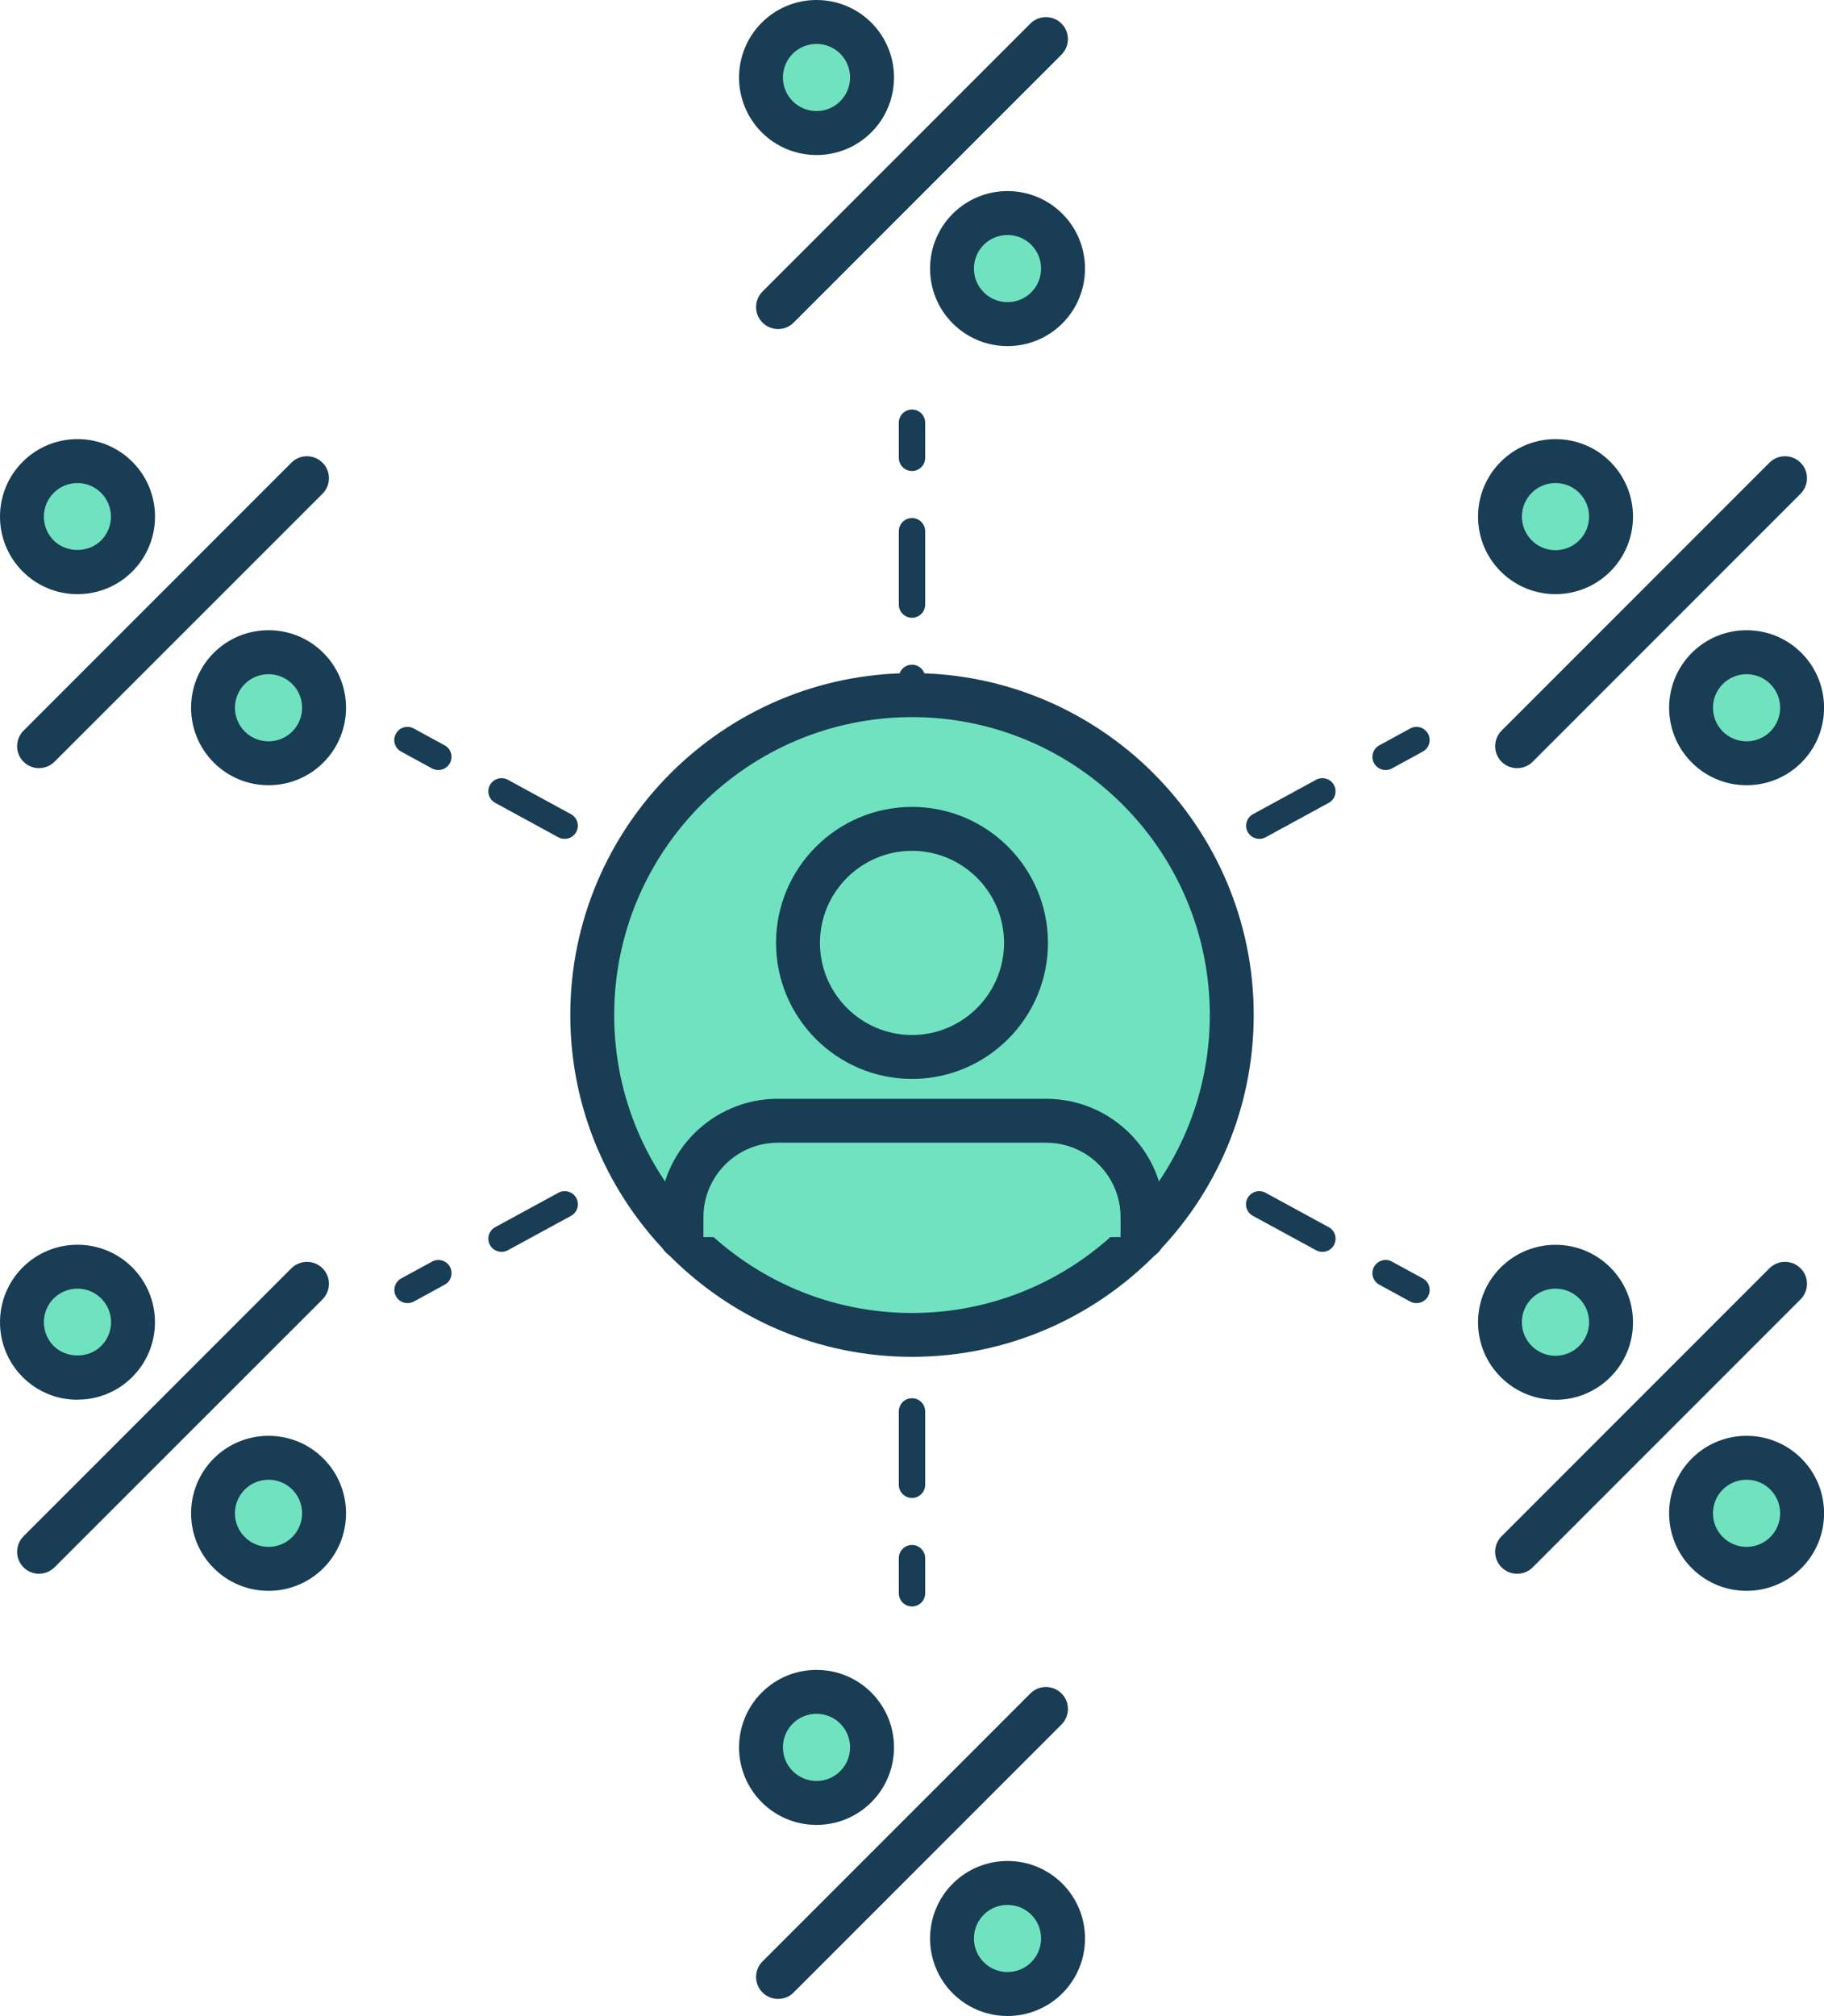<?xml version="1.0" encoding="UTF-8"?>
<svg id="Capa_2" data-name="Capa 2" xmlns="http://www.w3.org/2000/svg" viewBox="0 0 253.44 280">
  <defs>
    <style>
      .cls-1 {
        fill: #183d54;
      }

      .cls-2 {
        fill: #71e2bf;
      }
    </style>
  </defs>
  <g id="Capa_1-2" data-name="Capa 1">
    <g>
      <g>
        <g>
          <path class="cls-1" d="M126.72,65.42c-1.01,0-1.83-.82-1.83-1.83v-4.88c0-1.01.82-1.83,1.83-1.83s1.83.82,1.83,1.83v4.88c0,1.01-.82,1.83-1.83,1.83Z"/>
          <path class="cls-1" d="M126.72,208.05c-1.01,0-1.83-.82-1.83-1.83v-10.19c0-1.01.82-1.83,1.83-1.83s1.83.82,1.83,1.83v10.19c0,1.01-.82,1.83-1.83,1.83ZM126.72,187.68c-1.01,0-1.83-.82-1.83-1.83v-10.19c0-1.01.82-1.83,1.83-1.83s1.83.82,1.83,1.83v10.19c0,1.01-.82,1.83-1.83,1.83ZM126.72,167.3c-1.01,0-1.83-.82-1.83-1.83v-10.19c0-1.01.82-1.83,1.83-1.83s1.83.82,1.83,1.83v10.19c0,1.01-.82,1.83-1.83,1.83ZM126.72,146.92c-1.01,0-1.83-.82-1.83-1.83v-10.19c0-1.01.82-1.83,1.83-1.83s1.83.82,1.83,1.83v10.19c0,1.01-.82,1.83-1.83,1.83ZM126.72,126.55c-1.01,0-1.83-.82-1.83-1.83v-10.19c0-1.01.82-1.83,1.83-1.83s1.83.82,1.83,1.83v10.19c0,1.01-.82,1.83-1.83,1.83ZM126.72,106.17c-1.01,0-1.83-.82-1.83-1.83v-10.19c0-1.01.82-1.83,1.83-1.83s1.83.82,1.83,1.83v10.19c0,1.01-.82,1.83-1.83,1.83ZM126.72,85.8c-1.01,0-1.83-.82-1.83-1.83v-10.19c0-1.01.82-1.83,1.83-1.83s1.83.82,1.83,1.83v10.19c0,1.01-.82,1.83-1.83,1.83Z"/>
          <path class="cls-1" d="M126.72,223.12c-1.01,0-1.83-.82-1.83-1.83v-4.88c0-1.01.82-1.83,1.83-1.83s1.83.82,1.83,1.83v4.88c0,1.01-.82,1.83-1.83,1.83Z"/>
        </g>
        <g>
          <line class="cls-2" x1="196.82" y1="102.78" x2="56.62" y2="179.16"/>
          <g>
            <path class="cls-1" d="M192.53,106.95c-.65,0-1.28-.35-1.61-.95-.48-.89-.16-2,.73-2.48l4.29-2.34c.89-.48,2-.16,2.48.73s.16,2-.73,2.48l-4.29,2.34c-.28.15-.58.22-.88.22Z"/>
            <path class="cls-1" d="M69.69,173.87c-.65,0-1.28-.35-1.61-.95-.48-.89-.16-2,.73-2.48l8.78-4.78c.89-.48,2-.15,2.48.73.48.89.16,2-.73,2.48l-8.78,4.78c-.28.15-.58.22-.88.22ZM87.24,164.32c-.65,0-1.28-.35-1.61-.95-.48-.89-.16-2,.73-2.48l8.77-4.78c.89-.48,2-.16,2.48.73.48.89.16,2-.73,2.48l-8.77,4.78c-.28.15-.58.22-.88.22ZM104.79,154.75c-.65,0-1.28-.35-1.61-.95-.48-.89-.16-2,.73-2.48l8.77-4.78c.89-.48,2-.16,2.48.73s.16,2-.73,2.48l-8.77,4.78c-.28.15-.58.22-.88.22ZM122.33,145.19c-.65,0-1.28-.35-1.61-.95-.48-.89-.16-2,.73-2.48l8.77-4.78c.89-.48,2-.15,2.48.73.48.89.16,2-.73,2.48l-8.77,4.78c-.28.15-.58.22-.88.22ZM139.88,135.63c-.65,0-1.28-.35-1.61-.95-.48-.89-.16-2,.73-2.48l8.78-4.78c.89-.48,2-.16,2.48.73s.16,2-.73,2.48l-8.78,4.78c-.28.15-.58.22-.88.22ZM157.43,126.07c-.65,0-1.28-.35-1.61-.95-.48-.89-.16-2,.73-2.48l8.77-4.78c.89-.48,2-.15,2.48.73.48.89.16,2-.73,2.48l-8.77,4.78c-.28.15-.58.22-.88.22ZM174.98,116.51c-.65,0-1.28-.35-1.61-.95-.48-.89-.16-2,.73-2.48l8.77-4.78c.89-.48,2-.15,2.48.73.48.89.16,2-.73,2.48l-8.77,4.78c-.28.15-.58.22-.88.22Z"/>
            <path class="cls-1" d="M56.63,180.99c-.65,0-1.28-.35-1.61-.95-.48-.89-.16-2,.73-2.48l4.29-2.34c.89-.48,2-.15,2.48.73.48.89.16,2-.73,2.48l-4.29,2.34c-.28.15-.58.22-.88.22Z"/>
          </g>
        </g>
        <g>
          <line class="cls-2" x1="56.62" y1="102.78" x2="196.82" y2="179.16"/>
          <g>
            <path class="cls-1" d="M60.91,106.95c-.3,0-.6-.07-.88-.22l-4.29-2.34c-.89-.48-1.22-1.6-.73-2.48.48-.89,1.6-1.22,2.48-.73l4.29,2.34c.89.48,1.22,1.6.73,2.48-.33.61-.96.95-1.61.95Z"/>
            <path class="cls-1" d="M183.75,173.87c-.3,0-.6-.07-.88-.22l-8.78-4.78c-.89-.48-1.22-1.6-.73-2.48s1.59-1.21,2.48-.73l8.78,4.78c.89.48,1.22,1.6.73,2.48-.33.61-.96.95-1.61.95ZM166.21,164.31c-.3,0-.6-.07-.88-.22l-8.77-4.78c-.89-.48-1.22-1.6-.73-2.48s1.59-1.22,2.48-.73l8.77,4.78c.89.48,1.22,1.6.73,2.48-.33.61-.96.95-1.61.95ZM148.66,154.75c-.3,0-.6-.07-.88-.22l-8.77-4.78c-.89-.48-1.22-1.6-.73-2.48s1.6-1.21,2.48-.73l8.77,4.78c.89.48,1.22,1.6.73,2.48-.33.61-.96.95-1.61.95ZM131.11,145.19c-.3,0-.6-.07-.88-.22l-8.78-4.78c-.89-.48-1.22-1.6-.73-2.48.49-.89,1.6-1.22,2.48-.73l8.78,4.78c.89.48,1.22,1.6.73,2.48-.33.61-.96.95-1.61.95ZM113.56,135.63c-.3,0-.6-.07-.88-.22l-8.78-4.78c-.89-.48-1.22-1.6-.73-2.48.48-.89,1.6-1.21,2.48-.73l8.78,4.78c.89.48,1.22,1.6.73,2.48-.33.61-.96.95-1.61.95ZM96.01,126.07c-.3,0-.6-.07-.88-.22l-8.77-4.78c-.89-.48-1.22-1.6-.73-2.48s1.6-1.21,2.48-.73l8.77,4.78c.89.48,1.22,1.6.73,2.48-.33.61-.96.95-1.61.95ZM78.46,116.51c-.3,0-.6-.07-.88-.22l-8.77-4.78c-.89-.48-1.22-1.6-.73-2.48s1.59-1.21,2.48-.73l8.77,4.78c.89.48,1.22,1.6.73,2.48-.33.61-.96.95-1.61.95Z"/>
            <path class="cls-1" d="M196.82,180.99c-.3,0-.6-.07-.88-.22l-4.29-2.34c-.89-.48-1.22-1.6-.73-2.48s1.6-1.22,2.48-.73l4.29,2.34c.89.48,1.22,1.6.73,2.48-.33.61-.96.95-1.61.95Z"/>
          </g>
        </g>
      </g>
      <g>
        <g>
          <g>
            <circle class="cls-2" cx="113.45" cy="10.76" r="7.72"/>
            <path class="cls-1" d="M113.45,21.53c-2.76,0-5.51-1.05-7.61-3.15-4.2-4.2-4.2-11.03,0-15.23,4.2-4.2,11.03-4.2,15.23,0,4.2,4.2,4.2,11.03,0,15.23-2.1,2.1-4.86,3.15-7.61,3.15ZM113.45,6.1c-1.19,0-2.39.45-3.3,1.36-1.82,1.82-1.82,4.78,0,6.6,1.82,1.82,4.78,1.82,6.6,0,1.82-1.82,1.82-4.78,0-6.6-.91-.91-2.1-1.36-3.3-1.36Z"/>
          </g>
          <g>
            <circle class="cls-2" cx="139.99" cy="37.31" r="7.72"/>
            <path class="cls-1" d="M139.99,48.07c-2.76,0-5.51-1.05-7.61-3.15-4.2-4.2-4.2-11.03,0-15.23,4.2-4.2,11.03-4.2,15.23,0,4.2,4.2,4.2,11.03,0,15.23-2.1,2.1-4.86,3.15-7.61,3.15ZM139.99,32.64c-1.19,0-2.39.45-3.3,1.36-1.82,1.82-1.82,4.78,0,6.6,1.82,1.82,4.78,1.82,6.6,0,1.82-1.82,1.82-4.78,0-6.6-.91-.91-2.1-1.36-3.3-1.36Z"/>
          </g>
        </g>
        <g>
          <line class="cls-2" x1="145.33" y1="5.43" x2="108.11" y2="42.64"/>
          <path class="cls-1" d="M108.11,45.7c-.78,0-1.56-.3-2.16-.89-1.19-1.19-1.19-3.12,0-4.32L143.17,3.27c1.19-1.19,3.12-1.19,4.32,0,1.19,1.19,1.19,3.12,0,4.32l-37.22,37.22c-.6.6-1.38.89-2.16.89Z"/>
        </g>
      </g>
      <g>
        <g>
          <g>
            <circle class="cls-2" cx="216.13" cy="71.76" r="7.72"/>
            <path class="cls-1" d="M216.13,82.52c-2.76,0-5.51-1.05-7.61-3.15-4.2-4.2-4.2-11.03,0-15.23,4.2-4.2,11.03-4.2,15.23,0,4.2,4.2,4.2,11.03,0,15.23-2.1,2.1-4.86,3.15-7.61,3.15ZM216.13,67.09c-1.19,0-2.39.45-3.3,1.36-1.82,1.82-1.82,4.78,0,6.6,1.82,1.82,4.78,1.82,6.6,0,1.82-1.82,1.82-4.78,0-6.6-.91-.91-2.1-1.36-3.3-1.36Z"/>
          </g>
          <g>
            <circle class="cls-2" cx="242.68" cy="98.3" r="7.72"/>
            <path class="cls-1" d="M242.68,109.06c-2.76,0-5.51-1.05-7.61-3.15-4.2-4.2-4.2-11.03,0-15.23s11.03-4.2,15.23,0,4.2,11.03,0,15.23c-2.1,2.1-4.86,3.15-7.61,3.15ZM242.68,93.64c-1.19,0-2.39.45-3.3,1.36-1.82,1.82-1.82,4.78,0,6.6,1.82,1.82,4.78,1.82,6.6,0,1.82-1.82,1.82-4.78,0-6.6-.91-.91-2.1-1.36-3.3-1.36Z"/>
          </g>
        </g>
        <g>
          <line class="cls-2" x1="248.02" y1="66.42" x2="210.8" y2="103.64"/>
          <path class="cls-1" d="M210.8,106.69c-.78,0-1.56-.3-2.16-.89-1.19-1.19-1.19-3.12,0-4.32l37.22-37.22c1.19-1.19,3.12-1.19,4.32,0s1.19,3.12,0,4.32l-37.22,37.22c-.6.6-1.38.89-2.16.89Z"/>
        </g>
      </g>
      <g>
        <g>
          <g>
            <circle class="cls-2" cx="216.13" cy="183.64" r="7.72"/>
            <path class="cls-1" d="M216.13,194.41c-2.76,0-5.51-1.05-7.61-3.15-2.03-2.03-3.15-4.74-3.15-7.61s1.12-5.58,3.15-7.61c4.2-4.2,11.03-4.2,15.23,0,2.03,2.03,3.15,4.74,3.15,7.62s-1.12,5.58-3.15,7.61h0c-2.1,2.1-4.86,3.15-7.61,3.15ZM216.13,178.98c-1.19,0-2.39.45-3.3,1.36-.88.88-1.37,2.05-1.37,3.3s.49,2.42,1.37,3.3c1.82,1.82,4.78,1.82,6.6,0h0c.88-.88,1.37-2.05,1.37-3.3s-.49-2.42-1.37-3.3c-.91-.91-2.1-1.36-3.3-1.36Z"/>
          </g>
          <g>
            <circle class="cls-2" cx="242.68" cy="210.19" r="7.72"/>
            <path class="cls-1" d="M242.68,220.95c-2.76,0-5.51-1.05-7.61-3.15-4.2-4.2-4.2-11.03,0-15.23,4.2-4.2,11.03-4.2,15.23,0,4.2,4.2,4.2,11.03,0,15.23-2.1,2.1-4.86,3.15-7.61,3.15ZM242.68,205.52c-1.19,0-2.39.45-3.3,1.36-1.82,1.82-1.82,4.78,0,6.6,1.82,1.82,4.78,1.82,6.6,0,1.82-1.82,1.82-4.78,0-6.6-.91-.91-2.1-1.36-3.3-1.36Z"/>
          </g>
        </g>
        <g>
          <line class="cls-2" x1="248.02" y1="178.31" x2="210.8" y2="215.52"/>
          <path class="cls-1" d="M210.8,218.58c-.78,0-1.56-.3-2.16-.89-1.19-1.19-1.19-3.12,0-4.32l37.22-37.22c1.19-1.19,3.12-1.19,4.32,0s1.19,3.12,0,4.32l-37.22,37.22c-.6.6-1.38.89-2.16.89Z"/>
        </g>
      </g>
      <g>
        <g>
          <g>
            <circle class="cls-2" cx="113.45" cy="242.69" r="7.72"/>
            <path class="cls-1" d="M113.45,253.46c-2.76,0-5.51-1.05-7.61-3.15-4.2-4.2-4.2-11.03,0-15.23s11.03-4.2,15.23,0c4.2,4.2,4.2,11.03,0,15.23-2.1,2.1-4.86,3.15-7.61,3.15ZM113.45,238.03c-1.19,0-2.39.45-3.3,1.36-1.82,1.82-1.82,4.78,0,6.6,1.82,1.82,4.78,1.82,6.6,0,1.82-1.82,1.82-4.78,0-6.6-.91-.91-2.1-1.36-3.3-1.36Z"/>
          </g>
          <g>
            <circle class="cls-2" cx="139.99" cy="269.24" r="7.72"/>
            <path class="cls-1" d="M139.99,280c-2.76,0-5.51-1.05-7.61-3.15-4.2-4.2-4.2-11.03,0-15.23s11.03-4.2,15.23,0c4.2,4.2,4.2,11.03,0,15.23-2.1,2.1-4.86,3.15-7.61,3.15ZM139.99,264.57c-1.19,0-2.39.45-3.3,1.36-1.82,1.82-1.82,4.78,0,6.6,1.82,1.82,4.78,1.82,6.6,0,1.82-1.82,1.82-4.78,0-6.6-.91-.91-2.1-1.36-3.3-1.36Z"/>
          </g>
        </g>
        <g>
          <line class="cls-2" x1="145.33" y1="237.35" x2="108.11" y2="274.57"/>
          <path class="cls-1" d="M108.11,277.63c-.78,0-1.56-.3-2.16-.89-1.19-1.19-1.19-3.12,0-4.32l37.22-37.22c1.19-1.19,3.12-1.19,4.32,0s1.19,3.12,0,4.32l-37.22,37.22c-.6.6-1.38.89-2.16.89Z"/>
        </g>
      </g>
      <g>
        <g>
          <g>
            <circle class="cls-2" cx="10.76" cy="183.64" r="7.72"/>
            <path class="cls-1" d="M10.76,194.41c-2.88,0-5.58-1.12-7.61-3.15-4.2-4.2-4.2-11.03,0-15.23,4.2-4.2,11.03-4.2,15.23,0,2.03,2.03,3.15,4.74,3.15,7.61s-1.12,5.58-3.15,7.61h0c-2.03,2.03-4.74,3.15-7.61,3.15ZM10.76,178.98c-1.19,0-2.39.46-3.3,1.36-1.82,1.82-1.82,4.78,0,6.6,1.76,1.76,4.84,1.76,6.6,0t0,0c.88-.88,1.37-2.05,1.37-3.3s-.49-2.42-1.37-3.3c-.91-.91-2.1-1.36-3.3-1.36Z"/>
          </g>
          <g>
            <circle class="cls-2" cx="37.31" cy="210.19" r="7.72"/>
            <path class="cls-1" d="M37.31,220.95c-2.76,0-5.51-1.05-7.61-3.15-4.2-4.2-4.2-11.03,0-15.23,4.2-4.2,11.03-4.2,15.23,0,4.2,4.2,4.2,11.03,0,15.23-2.1,2.1-4.86,3.15-7.61,3.15ZM37.31,205.52c-1.19,0-2.39.45-3.3,1.36-1.82,1.82-1.82,4.78,0,6.6,1.82,1.82,4.78,1.82,6.6,0,1.82-1.82,1.82-4.78,0-6.6-.91-.91-2.1-1.36-3.3-1.36Z"/>
          </g>
        </g>
        <g>
          <line class="cls-2" x1="42.64" y1="178.31" x2="5.43" y2="215.52"/>
          <path class="cls-1" d="M5.43,218.58c-.78,0-1.56-.3-2.16-.89-1.19-1.19-1.19-3.12,0-4.32l37.22-37.22c1.19-1.19,3.12-1.19,4.32,0s1.19,3.12,0,4.32L7.58,217.68c-.6.6-1.38.89-2.16.89Z"/>
        </g>
      </g>
      <g>
        <g>
          <g>
            <circle class="cls-2" cx="10.76" cy="71.76" r="7.72"/>
            <path class="cls-1" d="M10.76,82.52c-2.88,0-5.58-1.12-7.61-3.15-4.2-4.2-4.2-11.03,0-15.23,2.03-2.03,4.74-3.15,7.62-3.15s5.58,1.12,7.62,3.15c4.2,4.2,4.2,11.03,0,15.23h0c-2.03,2.03-4.74,3.15-7.61,3.15ZM10.76,67.09c-1.25,0-2.42.49-3.3,1.37-1.82,1.82-1.82,4.78,0,6.6,1.76,1.76,4.84,1.76,6.59,0h0c1.82-1.82,1.82-4.78,0-6.6-.88-.88-2.05-1.37-3.3-1.37Z"/>
          </g>
          <g>
            <circle class="cls-2" cx="37.31" cy="98.3" r="7.72"/>
            <path class="cls-1" d="M37.31,109.06c-2.76,0-5.51-1.05-7.61-3.15-4.2-4.2-4.2-11.03,0-15.23,4.2-4.2,11.03-4.2,15.23,0s4.2,11.03,0,15.23c-2.1,2.1-4.86,3.15-7.61,3.15ZM37.31,93.64c-1.19,0-2.39.45-3.3,1.36-1.82,1.82-1.82,4.78,0,6.6,1.82,1.82,4.78,1.82,6.6,0,1.82-1.82,1.82-4.78,0-6.6-.91-.91-2.1-1.36-3.3-1.36Z"/>
          </g>
        </g>
        <g>
          <line class="cls-2" x1="42.64" y1="66.42" x2="5.43" y2="103.64"/>
          <path class="cls-1" d="M5.43,106.69c-.78,0-1.56-.3-2.16-.89-1.19-1.19-1.19-3.12,0-4.32l37.22-37.22c1.19-1.19,3.12-1.19,4.32,0s1.19,3.12,0,4.32L7.58,105.79c-.6.6-1.38.89-2.16.89Z"/>
        </g>
      </g>
      <g>
        <g>
          <circle class="cls-2" cx="126.72" cy="140.97" r="44.43"/>
          <path class="cls-1" d="M126.72,188.45c-26.18,0-47.48-21.3-47.48-47.48s21.3-47.48,47.48-47.48,47.48,21.3,47.48,47.48-21.3,47.48-47.48,47.48ZM126.72,99.6c-22.82,0-41.38,18.56-41.38,41.38s18.56,41.38,41.38,41.38,41.38-18.56,41.38-41.38-18.56-41.38-41.38-41.38Z"/>
        </g>
        <g>
          <circle class="cls-2" cx="126.72" cy="130.96" r="15.84"/>
          <path class="cls-1" d="M126.72,149.85c-10.42,0-18.89-8.47-18.89-18.89s8.47-18.89,18.89-18.89,18.89,8.47,18.89,18.89-8.47,18.89-18.89,18.89ZM126.72,118.17c-7.05,0-12.79,5.74-12.79,12.79s5.74,12.79,12.79,12.79,12.79-5.74,12.79-12.79-5.74-12.79-12.79-12.79Z"/>
        </g>
        <g>
          <path class="cls-2" d="M94.69,171.82v-2.78c0-7.39,5.99-13.38,13.38-13.38h37.3c7.39,0,13.38,5.99,13.38,13.38v2.78"/>
          <path class="cls-1" d="M158.75,174.87c-1.69,0-3.05-1.37-3.05-3.05v-2.78c0-5.7-4.63-10.33-10.33-10.33h-37.3c-5.69,0-10.33,4.63-10.33,10.33v2.78c0,1.69-1.37,3.05-3.05,3.05s-3.05-1.37-3.05-3.05v-2.78c0-9.06,7.37-16.43,16.43-16.43h37.3c9.06,0,16.43,7.37,16.43,16.43v2.78c0,1.69-1.37,3.05-3.05,3.05Z"/>
        </g>
      </g>
    </g>
  </g>
</svg>